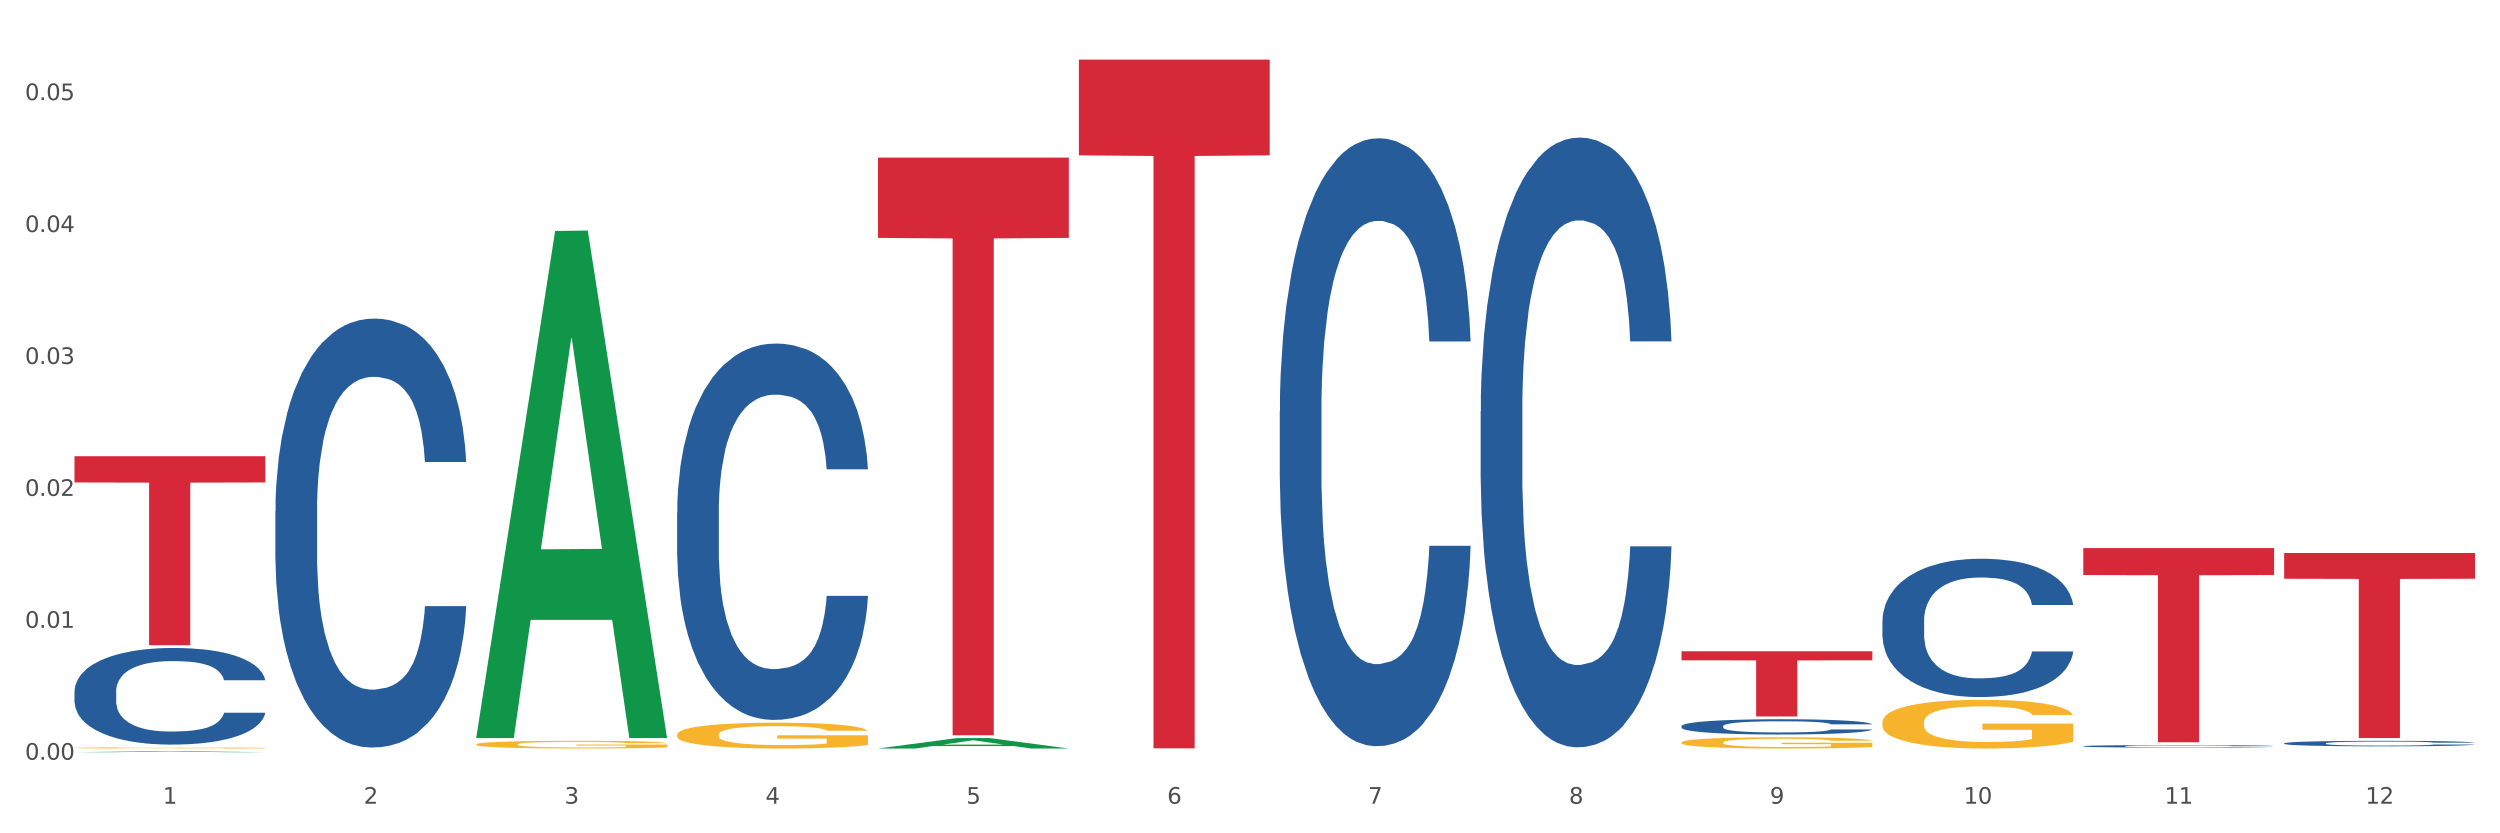 <?xml version="1.0" encoding="utf-8" standalone="no"?>
<!DOCTYPE svg PUBLIC "-//W3C//DTD SVG 1.1//EN"
  "http://www.w3.org/Graphics/SVG/1.1/DTD/svg11.dtd">
<svg xmlns:xlink="http://www.w3.org/1999/xlink" width="1080pt" height="360pt" viewBox="0 0 1080 360" xmlns="http://www.w3.org/2000/svg" version="1.1">
 <rect x="0" y="0" width="1080" height="360" fill="#333333" stroke="none"/>
 <defs>
  <style type="text/css">*{stroke-linejoin: round; stroke-linecap: butt}</style>
 </defs>
 <g id="figure_1">
  <g id="patch_1">
   <path d="M 0 360 
L 1080 360 
L 1080 0 
L 0 0 
z
" style="fill: #ffffff; stroke: #ffffff; stroke-linejoin: miter"/>
  </g>
  <g id="axes_1">
   <g id="matplotlib.axis_1">
    <g id="xtick_1">
     <g id="text_1">
      <!-- 1 -->
      <g style="fill: #4d4d4d" transform="translate(70.342 347.204) scale(0.096 -0.096)">
       <defs>
        <path id="DejaVuSans-31" d="M 794 531 
L 1825 531 
L 1825 4091 
L 703 3866 
L 703 4441 
L 1819 4666 
L 2450 4666 
L 2450 531 
L 3481 531 
L 3481 0 
L 794 0 
L 794 531 
z
" transform="scale(0.016)"/>
       </defs>
       <use xlink:href="#DejaVuSans-31"/>
      </g>
     </g>
    </g>
    <g id="xtick_2">
     <g id="text_2">
      <!-- 2 -->
      <g style="fill: #4d4d4d" transform="translate(157.122 347.204) scale(0.096 -0.096)">
       <defs>
        <path id="DejaVuSans-32" d="M 1228 531 
L 3431 531 
L 3431 0 
L 469 0 
L 469 531 
Q 828 903 1448 1529 
Q 2069 2156 2228 2338 
Q 2531 2678 2651 2914 
Q 2772 3150 2772 3378 
Q 2772 3750 2511 3984 
Q 2250 4219 1831 4219 
Q 1534 4219 1204 4116 
Q 875 4013 500 3803 
L 500 4441 
Q 881 4594 1212 4672 
Q 1544 4750 1819 4750 
Q 2544 4750 2975 4387 
Q 3406 4025 3406 3419 
Q 3406 3131 3298 2873 
Q 3191 2616 2906 2266 
Q 2828 2175 2409 1742 
Q 1991 1309 1228 531 
z
" transform="scale(0.016)"/>
       </defs>
       <use xlink:href="#DejaVuSans-32"/>
      </g>
     </g>
    </g>
    <g id="xtick_3">
     <g id="text_3">
      <!-- 3 -->
      <g style="fill: #4d4d4d" transform="translate(243.902 347.204) scale(0.096 -0.096)">
       <defs>
        <path id="DejaVuSans-33" d="M 2597 2516 
Q 3050 2419 3304 2112 
Q 3559 1806 3559 1356 
Q 3559 666 3084 287 
Q 2609 -91 1734 -91 
Q 1441 -91 1130 -33 
Q 819 25 488 141 
L 488 750 
Q 750 597 1062 519 
Q 1375 441 1716 441 
Q 2309 441 2620 675 
Q 2931 909 2931 1356 
Q 2931 1769 2642 2001 
Q 2353 2234 1838 2234 
L 1294 2234 
L 1294 2753 
L 1863 2753 
Q 2328 2753 2575 2939 
Q 2822 3125 2822 3475 
Q 2822 3834 2567 4026 
Q 2313 4219 1838 4219 
Q 1578 4219 1281 4162 
Q 984 4106 628 3988 
L 628 4550 
Q 988 4650 1302 4700 
Q 1616 4750 1894 4750 
Q 2613 4750 3031 4423 
Q 3450 4097 3450 3541 
Q 3450 3153 3228 2886 
Q 3006 2619 2597 2516 
z
" transform="scale(0.016)"/>
       </defs>
       <use xlink:href="#DejaVuSans-33"/>
      </g>
     </g>
    </g>
    <g id="xtick_4">
     <g id="text_4">
      <!-- 4 -->
      <g style="fill: #4d4d4d" transform="translate(330.683 347.204) scale(0.096 -0.096)">
       <defs>
        <path id="DejaVuSans-34" d="M 2419 4116 
L 825 1625 
L 2419 1625 
L 2419 4116 
z
M 2253 4666 
L 3047 4666 
L 3047 1625 
L 3713 1625 
L 3713 1100 
L 3047 1100 
L 3047 0 
L 2419 0 
L 2419 1100 
L 313 1100 
L 313 1709 
L 2253 4666 
z
" transform="scale(0.016)"/>
       </defs>
       <use xlink:href="#DejaVuSans-34"/>
      </g>
     </g>
    </g>
    <g id="xtick_5">
     <g id="text_5">
      <!-- 5 -->
      <g style="fill: #4d4d4d" transform="translate(417.463 347.204) scale(0.096 -0.096)">
       <defs>
        <path id="DejaVuSans-35" d="M 691 4666 
L 3169 4666 
L 3169 4134 
L 1269 4134 
L 1269 2991 
Q 1406 3038 1543 3061 
Q 1681 3084 1819 3084 
Q 2600 3084 3056 2656 
Q 3513 2228 3513 1497 
Q 3513 744 3044 326 
Q 2575 -91 1722 -91 
Q 1428 -91 1123 -41 
Q 819 9 494 109 
L 494 744 
Q 775 591 1075 516 
Q 1375 441 1709 441 
Q 2250 441 2565 725 
Q 2881 1009 2881 1497 
Q 2881 1984 2565 2268 
Q 2250 2553 1709 2553 
Q 1456 2553 1204 2497 
Q 953 2441 691 2322 
L 691 4666 
z
" transform="scale(0.016)"/>
       </defs>
       <use xlink:href="#DejaVuSans-35"/>
      </g>
     </g>
    </g>
    <g id="xtick_6">
     <g id="text_6">
      <!-- 6 -->
      <g style="fill: #4d4d4d" transform="translate(504.243 347.204) scale(0.096 -0.096)">
       <defs>
        <path id="DejaVuSans-36" d="M 2113 2584 
Q 1688 2584 1439 2293 
Q 1191 2003 1191 1497 
Q 1191 994 1439 701 
Q 1688 409 2113 409 
Q 2538 409 2786 701 
Q 3034 994 3034 1497 
Q 3034 2003 2786 2293 
Q 2538 2584 2113 2584 
z
M 3366 4563 
L 3366 3988 
Q 3128 4100 2886 4159 
Q 2644 4219 2406 4219 
Q 1781 4219 1451 3797 
Q 1122 3375 1075 2522 
Q 1259 2794 1537 2939 
Q 1816 3084 2150 3084 
Q 2853 3084 3261 2657 
Q 3669 2231 3669 1497 
Q 3669 778 3244 343 
Q 2819 -91 2113 -91 
Q 1303 -91 875 529 
Q 447 1150 447 2328 
Q 447 3434 972 4092 
Q 1497 4750 2381 4750 
Q 2619 4750 2861 4703 
Q 3103 4656 3366 4563 
z
" transform="scale(0.016)"/>
       </defs>
       <use xlink:href="#DejaVuSans-36"/>
      </g>
     </g>
    </g>
    <g id="xtick_7">
     <g id="text_7">
      <!-- 7 -->
      <g style="fill: #4d4d4d" transform="translate(591.024 347.204) scale(0.096 -0.096)">
       <defs>
        <path id="DejaVuSans-37" d="M 525 4666 
L 3525 4666 
L 3525 4397 
L 1831 0 
L 1172 0 
L 2766 4134 
L 525 4134 
L 525 4666 
z
" transform="scale(0.016)"/>
       </defs>
       <use xlink:href="#DejaVuSans-37"/>
      </g>
     </g>
    </g>
    <g id="xtick_8">
     <g id="text_8">
      <!-- 8 -->
      <g style="fill: #4d4d4d" transform="translate(677.804 347.204) scale(0.096 -0.096)">
       <defs>
        <path id="DejaVuSans-38" d="M 2034 2216 
Q 1584 2216 1326 1975 
Q 1069 1734 1069 1313 
Q 1069 891 1326 650 
Q 1584 409 2034 409 
Q 2484 409 2743 651 
Q 3003 894 3003 1313 
Q 3003 1734 2745 1975 
Q 2488 2216 2034 2216 
z
M 1403 2484 
Q 997 2584 770 2862 
Q 544 3141 544 3541 
Q 544 4100 942 4425 
Q 1341 4750 2034 4750 
Q 2731 4750 3128 4425 
Q 3525 4100 3525 3541 
Q 3525 3141 3298 2862 
Q 3072 2584 2669 2484 
Q 3125 2378 3379 2068 
Q 3634 1759 3634 1313 
Q 3634 634 3220 271 
Q 2806 -91 2034 -91 
Q 1263 -91 848 271 
Q 434 634 434 1313 
Q 434 1759 690 2068 
Q 947 2378 1403 2484 
z
M 1172 3481 
Q 1172 3119 1398 2916 
Q 1625 2713 2034 2713 
Q 2441 2713 2670 2916 
Q 2900 3119 2900 3481 
Q 2900 3844 2670 4047 
Q 2441 4250 2034 4250 
Q 1625 4250 1398 4047 
Q 1172 3844 1172 3481 
z
" transform="scale(0.016)"/>
       </defs>
       <use xlink:href="#DejaVuSans-38"/>
      </g>
     </g>
    </g>
    <g id="xtick_9">
     <g id="text_9">
      <!-- 9 -->
      <g style="fill: #4d4d4d" transform="translate(764.584 347.204) scale(0.096 -0.096)">
       <defs>
        <path id="DejaVuSans-39" d="M 703 97 
L 703 672 
Q 941 559 1184 500 
Q 1428 441 1663 441 
Q 2288 441 2617 861 
Q 2947 1281 2994 2138 
Q 2813 1869 2534 1725 
Q 2256 1581 1919 1581 
Q 1219 1581 811 2004 
Q 403 2428 403 3163 
Q 403 3881 828 4315 
Q 1253 4750 1959 4750 
Q 2769 4750 3195 4129 
Q 3622 3509 3622 2328 
Q 3622 1225 3098 567 
Q 2575 -91 1691 -91 
Q 1453 -91 1209 -44 
Q 966 3 703 97 
z
M 1959 2075 
Q 2384 2075 2632 2365 
Q 2881 2656 2881 3163 
Q 2881 3666 2632 3958 
Q 2384 4250 1959 4250 
Q 1534 4250 1286 3958 
Q 1038 3666 1038 3163 
Q 1038 2656 1286 2365 
Q 1534 2075 1959 2075 
z
" transform="scale(0.016)"/>
       </defs>
       <use xlink:href="#DejaVuSans-39"/>
      </g>
     </g>
    </g>
    <g id="xtick_10">
     <g id="text_10">
      <!-- 10 -->
      <g style="fill: #4d4d4d" transform="translate(848.311 347.204) scale(0.096 -0.096)">
       <defs>
        <path id="DejaVuSans-30" d="M 2034 4250 
Q 1547 4250 1301 3770 
Q 1056 3291 1056 2328 
Q 1056 1369 1301 889 
Q 1547 409 2034 409 
Q 2525 409 2770 889 
Q 3016 1369 3016 2328 
Q 3016 3291 2770 3770 
Q 2525 4250 2034 4250 
z
M 2034 4750 
Q 2819 4750 3233 4129 
Q 3647 3509 3647 2328 
Q 3647 1150 3233 529 
Q 2819 -91 2034 -91 
Q 1250 -91 836 529 
Q 422 1150 422 2328 
Q 422 3509 836 4129 
Q 1250 4750 2034 4750 
z
" transform="scale(0.016)"/>
       </defs>
       <use xlink:href="#DejaVuSans-31"/>
       <use xlink:href="#DejaVuSans-30" transform="translate(63.623 0)"/>
      </g>
     </g>
    </g>
    <g id="xtick_11">
     <g id="text_11">
      <!-- 11 -->
      <g style="fill: #4d4d4d" transform="translate(935.091 347.204) scale(0.096 -0.096)">
       <use xlink:href="#DejaVuSans-31"/>
       <use xlink:href="#DejaVuSans-31" transform="translate(63.623 0)"/>
      </g>
     </g>
    </g>
    <g id="xtick_12">
     <g id="text_12">
      <!-- 12 -->
      <g style="fill: #4d4d4d" transform="translate(1021.871 347.204) scale(0.096 -0.096)">
       <use xlink:href="#DejaVuSans-31"/>
       <use xlink:href="#DejaVuSans-32" transform="translate(63.623 0)"/>
      </g>
     </g>
    </g>
    <g id="xtick_13"/>
    <g id="xtick_14"/>
    <g id="xtick_15"/>
    <g id="xtick_16"/>
    <g id="xtick_17"/>
    <g id="xtick_18"/>
    <g id="xtick_19"/>
    <g id="xtick_20"/>
    <g id="xtick_21"/>
    <g id="xtick_22"/>
    <g id="xtick_23"/>
   </g>
   <g id="matplotlib.axis_2">
    <g id="ytick_1">
     <g id="text_13">
      <!-- 0.00 -->
      <g style="fill: #4d4d4d" transform="translate(10.8 328.202) scale(0.096 -0.096)">
       <defs>
        <path id="DejaVuSans-2e" d="M 684 794 
L 1344 794 
L 1344 0 
L 684 0 
L 684 794 
z
" transform="scale(0.016)"/>
       </defs>
       <use xlink:href="#DejaVuSans-30"/>
       <use xlink:href="#DejaVuSans-2e" transform="translate(63.623 0)"/>
       <use xlink:href="#DejaVuSans-30" transform="translate(95.41 0)"/>
       <use xlink:href="#DejaVuSans-30" transform="translate(159.033 0)"/>
      </g>
     </g>
    </g>
    <g id="ytick_2">
     <g id="text_14">
      <!-- 0.01 -->
      <g style="fill: #4d4d4d" transform="translate(10.8 271.212) scale(0.096 -0.096)">
       <use xlink:href="#DejaVuSans-30"/>
       <use xlink:href="#DejaVuSans-2e" transform="translate(63.623 0)"/>
       <use xlink:href="#DejaVuSans-30" transform="translate(95.41 0)"/>
       <use xlink:href="#DejaVuSans-31" transform="translate(159.033 0)"/>
      </g>
     </g>
    </g>
    <g id="ytick_3">
     <g id="text_15">
      <!-- 0.02 -->
      <g style="fill: #4d4d4d" transform="translate(10.8 214.222) scale(0.096 -0.096)">
       <use xlink:href="#DejaVuSans-30"/>
       <use xlink:href="#DejaVuSans-2e" transform="translate(63.623 0)"/>
       <use xlink:href="#DejaVuSans-30" transform="translate(95.41 0)"/>
       <use xlink:href="#DejaVuSans-32" transform="translate(159.033 0)"/>
      </g>
     </g>
    </g>
    <g id="ytick_4">
     <g id="text_16">
      <!-- 0.03 -->
      <g style="fill: #4d4d4d" transform="translate(10.8 157.232) scale(0.096 -0.096)">
       <use xlink:href="#DejaVuSans-30"/>
       <use xlink:href="#DejaVuSans-2e" transform="translate(63.623 0)"/>
       <use xlink:href="#DejaVuSans-30" transform="translate(95.41 0)"/>
       <use xlink:href="#DejaVuSans-33" transform="translate(159.033 0)"/>
      </g>
     </g>
    </g>
    <g id="ytick_5">
     <g id="text_17">
      <!-- 0.04 -->
      <g style="fill: #4d4d4d" transform="translate(10.8 100.242) scale(0.096 -0.096)">
       <use xlink:href="#DejaVuSans-30"/>
       <use xlink:href="#DejaVuSans-2e" transform="translate(63.623 0)"/>
       <use xlink:href="#DejaVuSans-30" transform="translate(95.41 0)"/>
       <use xlink:href="#DejaVuSans-34" transform="translate(159.033 0)"/>
      </g>
     </g>
    </g>
    <g id="ytick_6">
     <g id="text_18">
      <!-- 0.05 -->
      <g style="fill: #4d4d4d" transform="translate(10.8 43.252) scale(0.096 -0.096)">
       <use xlink:href="#DejaVuSans-30"/>
       <use xlink:href="#DejaVuSans-2e" transform="translate(63.623 0)"/>
       <use xlink:href="#DejaVuSans-30" transform="translate(95.41 0)"/>
       <use xlink:href="#DejaVuSans-35" transform="translate(159.033 0)"/>
      </g>
     </g>
    </g>
    <g id="ytick_7"/>
    <g id="ytick_8"/>
    <g id="ytick_9"/>
    <g id="ytick_10"/>
    <g id="ytick_11"/>
   </g>
   <g id="PolyCollection_1">
    <path d="M 32.175 324.949 
L 32.26 324.948 
L 66.256 324.555 
L 80.365 324.555 
L 114.616 324.95 
L 98.298 324.95 
L 90.904 324.858 
L 55.803 324.858 
L 55.548 324.859 
L 48.408 324.95 
L 32.175 324.95 
L 32.175 324.949 
L 60.222 324.803 
L 86.484 324.802 
L 73.481 324.639 
L 73.311 324.638 
L 73.141 324.639 
L 60.137 324.802 
L 60.222 324.803 
L 32.175 324.949 
z
" clip-path="url(#p467931a4c9)" style="fill: #109648"/>
    <path d="M 32.175 197.079 
L 114.616 197.079 
L 114.616 208.425 
L 82.187 208.502 
L 82.187 278.727 
L 64.409 278.727 
L 64.409 208.502 
L 32.175 208.425 
L 32.175 197.155 
L 32.175 197.079 
z
" clip-path="url(#p467931a4c9)" style="fill: #d62839"/>
    <path d="M 379.296 68.09 
L 461.738 68.09 
L 461.738 102.77 
L 429.308 103.005 
L 429.308 317.649 
L 411.531 317.649 
L 411.531 103.005 
L 379.296 102.77 
L 379.296 68.324 
L 379.296 68.09 
z
" clip-path="url(#p467931a4c9)" style="fill: #d62839"/>
    <path d="M 466.077 25.759 
L 548.518 25.759 
L 548.518 67.104 
L 516.088 67.383 
L 516.088 323.271 
L 498.311 323.271 
L 498.311 67.383 
L 466.077 67.104 
L 466.077 26.039 
L 466.077 25.759 
z
" clip-path="url(#p467931a4c9)" style="fill: #d62839"/>
    <path d="M 726.418 281.346 
L 808.859 281.346 
L 808.859 285.26 
L 776.429 285.287 
L 776.429 309.512 
L 758.652 309.512 
L 758.652 285.287 
L 726.418 285.26 
L 726.418 281.372 
L 726.418 281.346 
z
" clip-path="url(#p467931a4c9)" style="fill: #d62839"/>
    <path d="M 986.759 238.908 
L 1069.2 238.908 
L 1069.2 250.015 
L 1036.77 250.09 
L 1036.77 318.839 
L 1018.993 318.839 
L 1018.993 250.09 
L 986.759 250.015 
L 986.759 238.983 
L 986.759 238.908 
z
" clip-path="url(#p467931a4c9)" style="fill: #d62839"/>
    <path d="M 32.175 298.678 
L 32.272 298.64 
L 32.272 297.573 
L 32.565 296.124 
L 33.637 293.456 
L 35.001 291.435 
L 37.34 289.072 
L 38.607 288.08 
L 40.263 286.975 
L 43.674 285.183 
L 47.572 283.658 
L 50.3 282.82 
L 52.347 282.286 
L 56.927 281.333 
L 59.558 280.914 
L 62.287 280.57 
L 64.625 280.342 
L 68.523 280.075 
L 71.642 279.961 
L 75.247 279.922 
L 78.268 279.961 
L 82.263 280.113 
L 88.11 280.57 
L 90.352 280.837 
L 93.373 281.295 
L 96.491 281.905 
L 99.025 282.515 
L 101.948 283.391 
L 104.969 284.535 
L 107.892 285.984 
L 109.939 287.318 
L 111.595 288.728 
L 113.057 290.444 
L 114.129 292.312 
L 114.616 293.875 
L 96.783 293.875 
L 96.296 292.464 
L 95.322 290.94 
L 94.347 289.91 
L 93.275 289.072 
L 91.619 288.119 
L 90.157 287.509 
L 87.721 286.784 
L 85.479 286.327 
L 83.628 286.06 
L 81.386 285.831 
L 76.611 285.603 
L 73.201 285.603 
L 71.057 285.679 
L 68.426 285.869 
L 66.184 286.136 
L 63.553 286.594 
L 61.507 287.089 
L 59.461 287.737 
L 58.291 288.195 
L 56.537 289.033 
L 55.368 289.72 
L 53.809 290.901 
L 52.932 291.74 
L 51.372 293.913 
L 50.69 295.514 
L 50.398 296.62 
L 50.203 297.84 
L 50.203 303.786 
L 50.788 306.455 
L 51.275 307.599 
L 52.054 308.895 
L 53.516 310.572 
L 55.66 312.211 
L 57.901 313.393 
L 59.753 314.117 
L 61.507 314.651 
L 63.261 315.07 
L 65.405 315.452 
L 67.159 315.68 
L 69.79 315.909 
L 72.908 316.024 
L 75.345 316.024 
L 80.314 315.833 
L 82.556 315.642 
L 84.7 315.375 
L 87.038 314.956 
L 88.89 314.499 
L 89.962 314.156 
L 91.716 313.431 
L 93.08 312.669 
L 94.25 311.792 
L 95.029 311.03 
L 95.906 309.886 
L 96.588 308.59 
L 96.783 307.904 
L 114.616 307.904 
L 114.227 309.276 
L 113.544 310.61 
L 112.18 312.402 
L 111.108 313.431 
L 109.452 314.689 
L 107.697 315.757 
L 105.261 316.938 
L 103.02 317.815 
L 100.681 318.578 
L 98.148 319.264 
L 93.567 320.217 
L 91.911 320.484 
L 88.403 320.941 
L 85.674 321.208 
L 81.679 321.475 
L 77.586 321.627 
L 73.298 321.665 
L 69.498 321.589 
L 65.307 321.361 
L 62.676 321.132 
L 59.753 320.789 
L 56.342 320.255 
L 53.126 319.607 
L 50.105 318.844 
L 47.279 317.968 
L 44.648 316.977 
L 41.238 315.337 
L 38.704 313.736 
L 36.853 312.249 
L 35.586 310.991 
L 34.319 309.39 
L 33.637 308.285 
L 32.565 305.616 
L 32.175 303.138 
L 32.175 298.678 
z
" clip-path="url(#p467931a4c9)" style="fill: #255c99"/>
    <path d="M 32.175 323.091 
L 32.272 323.091 
L 32.272 323.074 
L 32.467 323.06 
L 33.44 323.026 
L 34.9 322.998 
L 35.971 322.983 
L 37.042 322.971 
L 38.307 322.958 
L 39.864 322.945 
L 42.687 322.927 
L 44.439 322.917 
L 46.58 322.907 
L 50.474 322.893 
L 53.296 322.884 
L 56.216 322.878 
L 60.986 322.869 
L 64.1 322.866 
L 67.41 322.863 
L 71.4 322.861 
L 74.418 322.861 
L 81.036 322.862 
L 86.682 322.866 
L 89.407 322.869 
L 92.911 322.875 
L 94.76 322.878 
L 97.778 322.886 
L 100.892 322.895 
L 103.034 322.904 
L 106.246 322.919 
L 108.679 322.935 
L 110.918 322.954 
L 112.086 322.967 
L 112.962 322.979 
L 113.74 322.993 
L 114.519 323.016 
L 96.999 323.016 
L 96.318 323 
L 95.247 322.985 
L 93.69 322.97 
L 92.327 322.961 
L 89.991 322.95 
L 87.85 322.942 
L 85.611 322.937 
L 82.886 322.932 
L 80.744 322.93 
L 77.727 322.928 
L 71.79 322.929 
L 67.799 322.932 
L 65.074 322.937 
L 63.322 322.941 
L 61.764 322.945 
L 60.012 322.952 
L 57.968 322.961 
L 56.508 322.97 
L 55.048 322.981 
L 53.88 322.992 
L 52.81 323.005 
L 51.934 323.018 
L 51.252 323.033 
L 50.668 323.05 
L 50.182 323.079 
L 50.182 323.141 
L 50.376 323.155 
L 50.863 323.174 
L 51.447 323.188 
L 52.42 323.205 
L 53.296 323.216 
L 54.951 323.233 
L 56.8 323.246 
L 58.26 323.255 
L 59.72 323.262 
L 62.251 323.272 
L 65.074 323.281 
L 67.507 323.286 
L 70.816 323.29 
L 73.055 323.292 
L 75.002 323.293 
L 79.771 323.293 
L 83.178 323.291 
L 86.974 323.288 
L 89.894 323.284 
L 92.327 323.279 
L 95.052 323.271 
L 96.804 323.263 
L 96.804 323.168 
L 75.391 323.167 
L 75.391 323.104 
L 114.616 323.104 
L 114.616 323.29 
L 112.962 323.3 
L 111.112 323.308 
L 109.166 323.316 
L 106.246 323.326 
L 102.742 323.335 
L 99.627 323.341 
L 96.318 323.347 
L 92.424 323.352 
L 87.363 323.356 
L 84.248 323.358 
L 80.355 323.359 
L 75.78 323.36 
L 71.79 323.359 
L 67.896 323.357 
L 63.808 323.353 
L 59.818 323.347 
L 56.8 323.341 
L 53.783 323.333 
L 50.571 323.324 
L 48.04 323.315 
L 46.094 323.307 
L 43.952 323.296 
L 41.616 323.282 
L 39.864 323.27 
L 38.307 323.257 
L 36.652 323.241 
L 35.484 323.227 
L 34.316 323.209 
L 33.635 323.196 
L 32.856 323.175 
L 32.272 323.147 
L 32.175 323.091 
z
" clip-path="url(#p467931a4c9)" style="fill: #f7b32b"/>
    <path d="M 118.955 220.894 
L 119.053 220.725 
L 119.053 215.986 
L 119.345 209.555 
L 120.417 197.709 
L 121.781 188.739 
L 124.12 178.247 
L 125.387 173.847 
L 127.044 168.939 
L 130.454 160.985 
L 134.352 154.216 
L 137.081 150.493 
L 139.127 148.123 
L 143.707 143.893 
L 146.338 142.031 
L 149.067 140.508 
L 151.406 139.493 
L 155.304 138.308 
L 158.422 137.8 
L 162.028 137.631 
L 165.048 137.8 
L 169.044 138.477 
L 174.891 140.508 
L 177.132 141.693 
L 180.153 143.723 
L 183.271 146.431 
L 185.805 149.139 
L 188.728 153.031 
L 191.749 158.108 
L 194.673 164.539 
L 196.719 170.462 
L 198.376 176.724 
L 199.837 184.339 
L 200.909 192.632 
L 201.397 199.57 
L 183.564 199.57 
L 183.076 193.309 
L 182.102 186.539 
L 181.127 181.97 
L 180.055 178.247 
L 178.399 174.016 
L 176.937 171.308 
L 174.501 168.093 
L 172.26 166.062 
L 170.408 164.878 
L 168.167 163.862 
L 163.392 162.847 
L 159.981 162.847 
L 157.837 163.185 
L 155.206 164.031 
L 152.965 165.216 
L 150.334 167.247 
L 148.287 169.447 
L 146.241 172.324 
L 145.071 174.355 
L 143.317 178.078 
L 142.148 181.124 
L 140.589 186.37 
L 139.712 190.093 
L 138.153 199.74 
L 137.471 206.847 
L 137.178 211.755 
L 136.983 217.171 
L 136.983 243.571 
L 137.568 255.417 
L 138.055 260.494 
L 138.835 266.248 
L 140.297 273.695 
L 142.44 280.972 
L 144.682 286.218 
L 146.533 289.433 
L 148.287 291.803 
L 150.041 293.664 
L 152.185 295.356 
L 153.939 296.372 
L 156.57 297.387 
L 159.689 297.895 
L 162.125 297.895 
L 167.095 297.049 
L 169.336 296.203 
L 171.48 295.018 
L 173.819 293.156 
L 175.67 291.126 
L 176.742 289.602 
L 178.496 286.387 
L 179.861 283.002 
L 181.03 279.11 
L 181.81 275.725 
L 182.687 270.648 
L 183.369 264.894 
L 183.564 261.848 
L 201.397 261.848 
L 201.007 267.941 
L 200.325 273.864 
L 198.96 281.818 
L 197.889 286.387 
L 196.232 291.972 
L 194.478 296.71 
L 192.042 301.957 
L 189.8 305.849 
L 187.462 309.234 
L 184.928 312.28 
L 180.348 316.511 
L 178.691 317.695 
L 175.183 319.726 
L 172.454 320.911 
L 168.459 322.095 
L 164.366 322.772 
L 160.079 322.941 
L 156.278 322.603 
L 152.088 321.588 
L 149.457 320.572 
L 146.533 319.049 
L 143.123 316.68 
L 139.907 313.803 
L 136.886 310.418 
L 134.06 306.526 
L 131.429 302.126 
L 128.018 294.849 
L 125.484 287.741 
L 123.633 281.141 
L 122.366 275.556 
L 121.099 268.448 
L 120.417 263.541 
L 119.345 251.694 
L 118.955 240.694 
L 118.955 220.894 
z
" clip-path="url(#p467931a4c9)" style="fill: #255c99"/>
    <path d="M 552.857 177.741 
L 552.954 177.501 
L 552.954 170.785 
L 553.247 161.67 
L 554.319 144.88 
L 555.683 132.168 
L 558.022 117.296 
L 559.289 111.06 
L 560.945 104.104 
L 564.356 92.831 
L 568.254 83.236 
L 570.982 77.959 
L 573.029 74.601 
L 577.609 68.605 
L 580.24 65.966 
L 582.969 63.807 
L 585.307 62.368 
L 589.205 60.689 
L 592.324 59.97 
L 595.929 59.73 
L 598.95 59.97 
L 602.945 60.929 
L 608.792 63.807 
L 611.034 65.486 
L 614.055 68.365 
L 617.173 72.203 
L 619.707 76.04 
L 622.63 81.557 
L 625.651 88.753 
L 628.574 97.868 
L 630.621 106.263 
L 632.277 115.138 
L 633.739 125.931 
L 634.811 137.684 
L 635.298 147.519 
L 617.465 147.519 
L 616.978 138.644 
L 616.004 129.049 
L 615.029 122.573 
L 613.957 117.296 
L 612.301 111.3 
L 610.839 107.462 
L 608.403 102.905 
L 606.161 100.026 
L 604.31 98.347 
L 602.068 96.908 
L 597.293 95.469 
L 593.883 95.469 
L 591.739 95.949 
L 589.108 97.148 
L 586.866 98.827 
L 584.235 101.705 
L 582.189 104.824 
L 580.143 108.901 
L 578.973 111.779 
L 577.219 117.056 
L 576.05 121.374 
L 574.491 128.81 
L 573.614 134.086 
L 572.054 147.759 
L 571.372 157.833 
L 571.08 164.789 
L 570.885 172.464 
L 570.885 209.882 
L 571.47 226.673 
L 571.957 233.868 
L 572.736 242.024 
L 574.198 252.577 
L 576.342 262.891 
L 578.583 270.327 
L 580.435 274.884 
L 582.189 278.243 
L 583.943 280.881 
L 586.087 283.28 
L 587.841 284.719 
L 590.472 286.158 
L 593.59 286.877 
L 596.027 286.877 
L 600.997 285.678 
L 603.238 284.479 
L 605.382 282.8 
L 607.72 280.161 
L 609.572 277.283 
L 610.644 275.124 
L 612.398 270.567 
L 613.762 265.77 
L 614.932 260.253 
L 615.711 255.456 
L 616.588 248.26 
L 617.27 240.105 
L 617.465 235.787 
L 635.298 235.787 
L 634.909 244.422 
L 634.226 252.817 
L 632.862 264.091 
L 631.79 270.567 
L 630.134 278.482 
L 628.379 285.198 
L 625.943 292.634 
L 623.702 298.151 
L 621.363 302.948 
L 618.83 307.266 
L 614.249 313.262 
L 612.593 314.941 
L 609.085 317.819 
L 606.356 319.498 
L 602.361 321.177 
L 598.268 322.137 
L 593.98 322.377 
L 590.18 321.897 
L 585.989 320.458 
L 583.358 319.019 
L 580.435 316.86 
L 577.024 313.502 
L 573.808 309.424 
L 570.788 304.627 
L 567.962 299.11 
L 565.33 292.874 
L 561.92 282.56 
L 559.386 272.486 
L 557.535 263.131 
L 556.268 255.216 
L 555.001 245.142 
L 554.319 238.186 
L 553.247 221.396 
L 552.857 205.805 
L 552.857 177.741 
z
" clip-path="url(#p467931a4c9)" style="fill: #255c99"/>
    <path d="M 639.637 177.793 
L 639.735 177.552 
L 639.735 170.816 
L 640.027 161.674 
L 641.099 144.834 
L 642.463 132.084 
L 644.802 117.169 
L 646.069 110.914 
L 647.726 103.937 
L 651.136 92.63 
L 655.034 83.007 
L 657.763 77.715 
L 659.809 74.347 
L 664.389 68.333 
L 667.02 65.686 
L 669.749 63.521 
L 672.088 62.078 
L 675.986 60.394 
L 679.104 59.672 
L 682.71 59.431 
L 685.73 59.672 
L 689.726 60.634 
L 695.573 63.521 
L 697.814 65.205 
L 700.835 68.092 
L 703.953 71.941 
L 706.487 75.79 
L 709.41 81.323 
L 712.431 88.541 
L 715.355 97.682 
L 717.401 106.102 
L 719.058 115.003 
L 720.519 125.829 
L 721.591 137.617 
L 722.079 147.481 
L 704.246 147.481 
L 703.758 138.58 
L 702.784 128.957 
L 701.809 122.461 
L 700.737 117.169 
L 699.081 111.154 
L 697.619 107.305 
L 695.183 102.734 
L 692.942 99.847 
L 691.09 98.163 
L 688.849 96.72 
L 684.074 95.277 
L 680.663 95.277 
L 678.519 95.758 
L 675.888 96.961 
L 673.647 98.645 
L 671.016 101.531 
L 668.969 104.659 
L 666.923 108.749 
L 665.754 111.635 
L 663.999 116.928 
L 662.83 121.258 
L 661.271 128.716 
L 660.394 134.009 
L 658.835 147.721 
L 658.153 157.825 
L 657.86 164.802 
L 657.665 172.5 
L 657.665 210.029 
L 658.25 226.869 
L 658.737 234.086 
L 659.517 242.266 
L 660.979 252.851 
L 663.122 263.196 
L 665.364 270.653 
L 667.215 275.224 
L 668.969 278.592 
L 670.723 281.238 
L 672.867 283.644 
L 674.621 285.088 
L 677.252 286.531 
L 680.371 287.253 
L 682.807 287.253 
L 687.777 286.05 
L 690.018 284.847 
L 692.162 283.163 
L 694.501 280.517 
L 696.352 277.63 
L 697.424 275.465 
L 699.178 270.894 
L 700.543 266.082 
L 701.712 260.549 
L 702.492 255.738 
L 703.369 248.521 
L 704.051 240.341 
L 704.246 236.011 
L 722.079 236.011 
L 721.689 244.672 
L 721.007 253.092 
L 719.642 264.398 
L 718.571 270.894 
L 716.914 278.833 
L 715.16 285.569 
L 712.724 293.027 
L 710.482 298.56 
L 708.144 303.371 
L 705.61 307.701 
L 701.03 313.716 
L 699.373 315.4 
L 695.865 318.287 
L 693.136 319.971 
L 689.141 321.655 
L 685.048 322.617 
L 680.761 322.857 
L 676.96 322.376 
L 672.77 320.933 
L 670.139 319.489 
L 667.215 317.324 
L 663.805 313.956 
L 660.589 309.867 
L 657.568 305.055 
L 654.742 299.522 
L 652.111 293.267 
L 648.7 282.923 
L 646.166 272.818 
L 644.315 263.436 
L 643.048 255.497 
L 641.781 245.393 
L 641.099 238.417 
L 640.027 221.577 
L 639.637 205.94 
L 639.637 177.793 
z
" clip-path="url(#p467931a4c9)" style="fill: #255c99"/>
    <path d="M 726.418 313.672 
L 726.515 313.666 
L 726.515 313.497 
L 726.807 313.268 
L 727.879 312.846 
L 729.244 312.527 
L 731.582 312.153 
L 732.849 311.997 
L 734.506 311.822 
L 737.917 311.539 
L 741.815 311.298 
L 744.543 311.165 
L 746.589 311.081 
L 751.17 310.93 
L 753.801 310.864 
L 756.529 310.81 
L 758.868 310.773 
L 762.766 310.731 
L 765.884 310.713 
L 769.49 310.707 
L 772.511 310.713 
L 776.506 310.737 
L 782.353 310.81 
L 784.594 310.852 
L 787.615 310.924 
L 790.734 311.02 
L 793.267 311.117 
L 796.191 311.255 
L 799.212 311.436 
L 802.135 311.665 
L 804.181 311.876 
L 805.838 312.099 
L 807.3 312.37 
L 808.372 312.666 
L 808.859 312.913 
L 791.026 312.913 
L 790.539 312.69 
L 789.564 312.449 
L 788.59 312.286 
L 787.518 312.153 
L 785.861 312.003 
L 784.399 311.906 
L 781.963 311.792 
L 779.722 311.719 
L 777.87 311.677 
L 775.629 311.641 
L 770.854 311.605 
L 767.443 311.605 
L 765.3 311.617 
L 762.668 311.647 
L 760.427 311.689 
L 757.796 311.762 
L 755.75 311.84 
L 753.703 311.942 
L 752.534 312.015 
L 750.78 312.147 
L 749.61 312.256 
L 748.051 312.443 
L 747.174 312.575 
L 745.615 312.919 
L 744.933 313.172 
L 744.641 313.346 
L 744.446 313.539 
L 744.446 314.479 
L 745.03 314.901 
L 745.518 315.082 
L 746.297 315.287 
L 747.759 315.552 
L 749.903 315.811 
L 752.144 315.998 
L 753.996 316.112 
L 755.75 316.197 
L 757.504 316.263 
L 759.648 316.323 
L 761.402 316.359 
L 764.033 316.396 
L 767.151 316.414 
L 769.587 316.414 
L 774.557 316.384 
L 776.798 316.353 
L 778.942 316.311 
L 781.281 316.245 
L 783.133 316.173 
L 784.205 316.118 
L 785.959 316.004 
L 787.323 315.883 
L 788.492 315.745 
L 789.272 315.624 
L 790.149 315.443 
L 790.831 315.239 
L 791.026 315.13 
L 808.859 315.13 
L 808.469 315.347 
L 807.787 315.558 
L 806.423 315.841 
L 805.351 316.004 
L 803.694 316.203 
L 801.94 316.371 
L 799.504 316.558 
L 797.263 316.697 
L 794.924 316.817 
L 792.39 316.926 
L 787.81 317.076 
L 786.154 317.119 
L 782.645 317.191 
L 779.917 317.233 
L 775.921 317.275 
L 771.829 317.299 
L 767.541 317.305 
L 763.74 317.293 
L 759.55 317.257 
L 756.919 317.221 
L 753.996 317.167 
L 750.585 317.083 
L 747.369 316.98 
L 744.348 316.86 
L 741.522 316.721 
L 738.891 316.564 
L 735.48 316.305 
L 732.947 316.052 
L 731.095 315.817 
L 729.828 315.618 
L 728.562 315.365 
L 727.879 315.19 
L 726.807 314.769 
L 726.418 314.377 
L 726.418 313.672 
z
" clip-path="url(#p467931a4c9)" style="fill: #255c99"/>
    <path d="M 813.198 268.223 
L 813.295 268.169 
L 813.295 266.641 
L 813.588 264.567 
L 814.66 260.747 
L 816.024 257.855 
L 818.363 254.472 
L 819.63 253.053 
L 821.286 251.47 
L 824.697 248.905 
L 828.595 246.723 
L 831.323 245.522 
L 833.37 244.758 
L 837.95 243.394 
L 840.581 242.794 
L 843.31 242.302 
L 845.648 241.975 
L 849.546 241.593 
L 852.665 241.429 
L 856.27 241.375 
L 859.291 241.429 
L 863.286 241.648 
L 869.133 242.302 
L 871.375 242.684 
L 874.396 243.339 
L 877.514 244.212 
L 880.048 245.085 
L 882.971 246.341 
L 885.992 247.978 
L 888.915 250.051 
L 890.962 251.961 
L 892.618 253.98 
L 894.08 256.436 
L 895.152 259.11 
L 895.639 261.347 
L 877.806 261.347 
L 877.319 259.328 
L 876.345 257.146 
L 875.37 255.672 
L 874.298 254.472 
L 872.642 253.107 
L 871.18 252.234 
L 868.744 251.197 
L 866.502 250.543 
L 864.651 250.161 
L 862.409 249.833 
L 857.634 249.506 
L 854.224 249.506 
L 852.08 249.615 
L 849.449 249.888 
L 847.207 250.27 
L 844.576 250.925 
L 842.53 251.634 
L 840.484 252.562 
L 839.314 253.216 
L 837.56 254.417 
L 836.391 255.399 
L 834.832 257.091 
L 833.955 258.292 
L 832.395 261.402 
L 831.713 263.694 
L 831.421 265.277 
L 831.226 267.023 
L 831.226 275.536 
L 831.811 279.356 
L 832.298 280.993 
L 833.077 282.848 
L 834.539 285.249 
L 836.683 287.596 
L 838.924 289.287 
L 840.776 290.324 
L 842.53 291.088 
L 844.284 291.689 
L 846.428 292.234 
L 848.182 292.562 
L 850.813 292.889 
L 853.931 293.053 
L 856.368 293.053 
L 861.338 292.78 
L 863.579 292.507 
L 865.723 292.125 
L 868.061 291.525 
L 869.913 290.87 
L 870.985 290.379 
L 872.739 289.342 
L 874.103 288.251 
L 875.273 286.996 
L 876.052 285.904 
L 876.929 284.267 
L 877.611 282.412 
L 877.806 281.429 
L 895.639 281.429 
L 895.25 283.394 
L 894.567 285.304 
L 893.203 287.869 
L 892.131 289.342 
L 890.475 291.143 
L 888.72 292.671 
L 886.284 294.363 
L 884.043 295.618 
L 881.704 296.709 
L 879.171 297.691 
L 874.59 299.056 
L 872.934 299.438 
L 869.426 300.092 
L 866.697 300.474 
L 862.702 300.856 
L 858.609 301.075 
L 854.321 301.129 
L 850.521 301.02 
L 846.33 300.693 
L 843.699 300.365 
L 840.776 299.874 
L 837.365 299.11 
L 834.149 298.182 
L 831.129 297.091 
L 828.303 295.836 
L 825.671 294.417 
L 822.261 292.071 
L 819.727 289.779 
L 817.876 287.65 
L 816.609 285.85 
L 815.342 283.558 
L 814.66 281.975 
L 813.588 278.155 
L 813.198 274.608 
L 813.198 268.223 
z
" clip-path="url(#p467931a4c9)" style="fill: #255c99"/>
    <path d="M 899.978 322.355 
L 900.076 322.354 
L 900.076 322.325 
L 900.368 322.286 
L 901.44 322.214 
L 902.804 322.159 
L 905.143 322.096 
L 906.41 322.069 
L 908.067 322.039 
L 911.477 321.991 
L 915.375 321.949 
L 918.104 321.927 
L 920.15 321.912 
L 924.73 321.887 
L 927.361 321.875 
L 930.09 321.866 
L 932.429 321.86 
L 936.327 321.853 
L 939.445 321.85 
L 943.051 321.849 
L 946.071 321.85 
L 950.067 321.854 
L 955.914 321.866 
L 958.155 321.873 
L 961.176 321.886 
L 964.294 321.902 
L 966.828 321.919 
L 969.751 321.942 
L 972.772 321.973 
L 975.696 322.012 
L 977.742 322.048 
L 979.399 322.086 
L 980.86 322.133 
L 981.932 322.183 
L 982.42 322.225 
L 964.587 322.225 
L 964.099 322.187 
L 963.125 322.146 
L 962.15 322.118 
L 961.078 322.096 
L 959.422 322.07 
L 957.96 322.053 
L 955.524 322.034 
L 953.283 322.021 
L 951.431 322.014 
L 949.19 322.008 
L 944.415 322.002 
L 941.004 322.002 
L 938.86 322.004 
L 936.229 322.009 
L 933.988 322.016 
L 931.357 322.029 
L 929.31 322.042 
L 927.264 322.06 
L 926.095 322.072 
L 924.34 322.095 
L 923.171 322.113 
L 921.612 322.145 
L 920.735 322.168 
L 919.176 322.226 
L 918.494 322.27 
L 918.201 322.299 
L 918.006 322.332 
L 918.006 322.493 
L 918.591 322.565 
L 919.078 322.596 
L 919.858 322.631 
L 921.32 322.676 
L 923.463 322.72 
L 925.705 322.752 
L 927.556 322.772 
L 929.31 322.786 
L 931.064 322.798 
L 933.208 322.808 
L 934.962 322.814 
L 937.593 322.82 
L 940.712 322.823 
L 943.148 322.823 
L 948.118 322.818 
L 950.359 322.813 
L 952.503 322.806 
L 954.842 322.794 
L 956.693 322.782 
L 957.765 322.773 
L 959.519 322.753 
L 960.884 322.733 
L 962.053 322.709 
L 962.833 322.688 
L 963.71 322.658 
L 964.392 322.623 
L 964.587 322.604 
L 982.42 322.604 
L 982.03 322.641 
L 981.348 322.677 
L 979.983 322.726 
L 978.912 322.753 
L 977.255 322.787 
L 975.501 322.816 
L 973.065 322.848 
L 970.823 322.872 
L 968.485 322.892 
L 965.951 322.911 
L 961.371 322.937 
L 959.714 322.944 
L 956.206 322.956 
L 953.477 322.963 
L 949.482 322.97 
L 945.389 322.975 
L 941.102 322.976 
L 937.301 322.974 
L 933.111 322.967 
L 930.48 322.961 
L 927.556 322.952 
L 924.146 322.938 
L 920.93 322.92 
L 917.909 322.899 
L 915.083 322.876 
L 912.452 322.849 
L 909.041 322.805 
L 906.507 322.762 
L 904.656 322.721 
L 903.389 322.687 
L 902.122 322.644 
L 901.44 322.614 
L 900.368 322.542 
L 899.978 322.475 
L 899.978 322.355 
z
" clip-path="url(#p467931a4c9)" style="fill: #255c99"/>
    <path d="M 986.759 321.102 
L 986.856 321.1 
L 986.856 321.039 
L 987.148 320.957 
L 988.22 320.805 
L 989.585 320.69 
L 991.923 320.555 
L 993.19 320.499 
L 994.847 320.436 
L 998.258 320.334 
L 1002.156 320.247 
L 1004.884 320.2 
L 1006.93 320.169 
L 1011.511 320.115 
L 1014.142 320.091 
L 1016.87 320.072 
L 1019.209 320.058 
L 1023.107 320.043 
L 1026.225 320.037 
L 1029.831 320.035 
L 1032.852 320.037 
L 1036.847 320.045 
L 1042.694 320.072 
L 1044.935 320.087 
L 1047.956 320.113 
L 1051.075 320.147 
L 1053.608 320.182 
L 1056.532 320.232 
L 1059.553 320.297 
L 1062.476 320.38 
L 1064.522 320.456 
L 1066.179 320.536 
L 1067.641 320.634 
L 1068.713 320.74 
L 1069.2 320.829 
L 1051.367 320.829 
L 1050.88 320.749 
L 1049.905 320.662 
L 1048.931 320.603 
L 1047.859 320.555 
L 1046.202 320.501 
L 1044.74 320.466 
L 1042.304 320.425 
L 1040.063 320.399 
L 1038.211 320.384 
L 1035.97 320.371 
L 1031.195 320.358 
L 1027.784 320.358 
L 1025.641 320.362 
L 1023.009 320.373 
L 1020.768 320.388 
L 1018.137 320.414 
L 1016.091 320.443 
L 1014.044 320.48 
L 1012.875 320.506 
L 1011.121 320.553 
L 1009.951 320.592 
L 1008.392 320.66 
L 1007.515 320.707 
L 1005.956 320.831 
L 1005.274 320.922 
L 1004.982 320.985 
L 1004.787 321.055 
L 1004.787 321.393 
L 1005.371 321.545 
L 1005.859 321.61 
L 1006.638 321.684 
L 1008.1 321.779 
L 1010.244 321.873 
L 1012.485 321.94 
L 1014.337 321.981 
L 1016.091 322.012 
L 1017.845 322.036 
L 1019.989 322.057 
L 1021.743 322.07 
L 1024.374 322.083 
L 1027.492 322.09 
L 1029.928 322.09 
L 1034.898 322.079 
L 1037.139 322.068 
L 1039.283 322.053 
L 1041.622 322.029 
L 1043.474 322.003 
L 1044.546 321.983 
L 1046.3 321.942 
L 1047.664 321.899 
L 1048.833 321.849 
L 1049.613 321.806 
L 1050.49 321.74 
L 1051.172 321.667 
L 1051.367 321.628 
L 1069.2 321.628 
L 1068.81 321.706 
L 1068.128 321.782 
L 1066.764 321.884 
L 1065.692 321.942 
L 1064.035 322.014 
L 1062.281 322.075 
L 1059.845 322.142 
L 1057.604 322.192 
L 1055.265 322.235 
L 1052.731 322.274 
L 1048.151 322.329 
L 1046.495 322.344 
L 1042.986 322.37 
L 1040.258 322.385 
L 1036.262 322.4 
L 1032.17 322.409 
L 1027.882 322.411 
L 1024.081 322.407 
L 1019.891 322.394 
L 1017.26 322.381 
L 1014.337 322.361 
L 1010.926 322.331 
L 1007.71 322.294 
L 1004.689 322.25 
L 1001.863 322.2 
L 999.232 322.144 
L 995.821 322.051 
L 993.288 321.96 
L 991.436 321.875 
L 990.169 321.803 
L 988.903 321.712 
L 988.22 321.649 
L 987.148 321.497 
L 986.759 321.356 
L 986.759 321.102 
z
" clip-path="url(#p467931a4c9)" style="fill: #255c99"/>
    <path d="M 292.516 221.47 
L 292.613 221.321 
L 292.613 217.163 
L 292.906 211.52 
L 293.978 201.126 
L 295.342 193.255 
L 297.681 184.048 
L 298.948 180.187 
L 300.604 175.881 
L 304.015 168.901 
L 307.913 162.961 
L 310.641 159.694 
L 312.688 157.615 
L 317.268 153.903 
L 319.899 152.269 
L 322.628 150.933 
L 324.966 150.042 
L 328.864 149.002 
L 331.983 148.557 
L 335.588 148.408 
L 338.609 148.557 
L 342.604 149.151 
L 348.451 150.933 
L 350.693 151.972 
L 353.714 153.754 
L 356.832 156.13 
L 359.366 158.506 
L 362.289 161.922 
L 365.31 166.377 
L 368.233 172.02 
L 370.28 177.217 
L 371.936 182.712 
L 373.398 189.394 
L 374.47 196.671 
L 374.957 202.759 
L 357.124 202.759 
L 356.637 197.265 
L 355.663 191.325 
L 354.688 187.315 
L 353.616 184.048 
L 351.96 180.336 
L 350.498 177.96 
L 348.062 175.138 
L 345.82 173.356 
L 343.969 172.317 
L 341.727 171.426 
L 336.952 170.535 
L 333.542 170.535 
L 331.398 170.832 
L 328.767 171.574 
L 326.525 172.614 
L 323.894 174.396 
L 321.848 176.326 
L 319.802 178.851 
L 318.632 180.633 
L 316.878 183.9 
L 315.709 186.573 
L 314.15 191.176 
L 313.273 194.443 
L 311.713 202.908 
L 311.031 209.144 
L 310.739 213.451 
L 310.544 218.203 
L 310.544 241.369 
L 311.129 251.764 
L 311.616 256.219 
L 312.395 261.268 
L 313.857 267.802 
L 316.001 274.187 
L 318.242 278.791 
L 320.094 281.612 
L 321.848 283.691 
L 323.602 285.325 
L 325.746 286.81 
L 327.5 287.701 
L 330.131 288.592 
L 333.249 289.037 
L 335.686 289.037 
L 340.655 288.295 
L 342.897 287.552 
L 345.041 286.513 
L 347.379 284.879 
L 349.231 283.097 
L 350.303 281.761 
L 352.057 278.939 
L 353.421 275.969 
L 354.591 272.554 
L 355.37 269.584 
L 356.247 265.129 
L 356.929 260.08 
L 357.124 257.407 
L 374.957 257.407 
L 374.568 262.753 
L 373.885 267.95 
L 372.521 274.93 
L 371.449 278.939 
L 369.793 283.84 
L 368.038 287.998 
L 365.602 292.601 
L 363.361 296.017 
L 361.022 298.987 
L 358.489 301.66 
L 353.908 305.372 
L 352.252 306.412 
L 348.744 308.194 
L 346.015 309.233 
L 342.02 310.273 
L 337.927 310.867 
L 333.639 311.015 
L 329.839 310.718 
L 325.648 309.827 
L 323.017 308.936 
L 320.094 307.6 
L 316.683 305.521 
L 313.467 302.996 
L 310.447 300.026 
L 307.621 296.611 
L 304.989 292.75 
L 301.579 286.364 
L 299.045 280.127 
L 297.194 274.336 
L 295.927 269.435 
L 294.66 263.198 
L 293.978 258.892 
L 292.906 248.497 
L 292.516 238.844 
L 292.516 221.47 
z
" clip-path="url(#p467931a4c9)" style="fill: #255c99"/>
    <path d="M 813.198 312.045 
L 813.295 312.026 
L 813.295 311.334 
L 813.49 310.739 
L 814.463 309.298 
L 815.923 308.107 
L 816.994 307.473 
L 818.065 306.954 
L 819.33 306.435 
L 820.887 305.898 
L 823.71 305.11 
L 825.462 304.707 
L 827.603 304.284 
L 831.497 303.669 
L 834.319 303.323 
L 837.239 303.035 
L 842.009 302.689 
L 845.123 302.536 
L 848.433 302.42 
L 852.423 302.344 
L 855.441 302.324 
L 862.059 302.382 
L 867.705 302.555 
L 870.43 302.689 
L 873.934 302.92 
L 875.783 303.074 
L 878.801 303.381 
L 881.915 303.784 
L 884.057 304.13 
L 887.269 304.783 
L 889.702 305.437 
L 891.941 306.243 
L 893.109 306.8 
L 893.985 307.319 
L 894.763 307.915 
L 895.542 308.856 
L 878.022 308.856 
L 877.341 308.184 
L 876.27 307.55 
L 874.713 306.935 
L 873.35 306.551 
L 871.014 306.07 
L 868.873 305.763 
L 866.634 305.533 
L 863.909 305.34 
L 861.767 305.244 
L 858.75 305.168 
L 852.813 305.187 
L 848.822 305.34 
L 846.097 305.533 
L 844.345 305.705 
L 842.787 305.898 
L 841.035 306.167 
L 838.991 306.57 
L 837.531 306.935 
L 836.071 307.396 
L 834.903 307.857 
L 833.833 308.395 
L 832.957 308.971 
L 832.275 309.567 
L 831.691 310.297 
L 831.205 311.507 
L 831.205 314.139 
L 831.399 314.734 
L 831.886 315.522 
L 832.47 316.118 
L 833.443 316.828 
L 834.319 317.309 
L 835.974 318 
L 837.823 318.576 
L 839.283 318.941 
L 840.743 319.249 
L 843.274 319.671 
L 846.097 320.017 
L 848.53 320.229 
L 851.839 320.421 
L 854.078 320.498 
L 856.025 320.536 
L 860.794 320.536 
L 864.201 320.478 
L 867.997 320.344 
L 870.917 320.171 
L 873.35 319.96 
L 876.075 319.614 
L 877.827 319.287 
L 877.827 315.272 
L 856.414 315.253 
L 856.414 312.583 
L 895.639 312.583 
L 895.639 320.421 
L 893.985 320.824 
L 892.135 321.189 
L 890.189 321.516 
L 887.269 321.919 
L 883.765 322.303 
L 880.65 322.572 
L 877.341 322.803 
L 873.447 323.014 
L 868.386 323.206 
L 865.271 323.283 
L 861.378 323.341 
L 856.803 323.36 
L 852.813 323.321 
L 848.919 323.225 
L 844.831 323.052 
L 840.841 322.803 
L 837.823 322.553 
L 834.806 322.246 
L 831.594 321.842 
L 829.063 321.458 
L 827.117 321.112 
L 824.975 320.67 
L 822.639 320.094 
L 820.887 319.575 
L 819.33 319.038 
L 817.675 318.346 
L 816.507 317.75 
L 815.339 317.001 
L 814.658 316.444 
L 813.879 315.58 
L 813.295 314.369 
L 813.198 312.045 
z
" clip-path="url(#p467931a4c9)" style="fill: #f7b32b"/>
    <path d="M 899.978 236.77 
L 982.42 236.77 
L 982.42 248.427 
L 949.99 248.505 
L 949.99 320.653 
L 932.213 320.653 
L 932.213 248.505 
L 899.978 248.427 
L 899.978 236.848 
L 899.978 236.77 
z
" clip-path="url(#p467931a4c9)" style="fill: #d62839"/>
    <path d="M 292.516 317.363 
L 292.613 317.352 
L 292.613 316.986 
L 292.808 316.67 
L 293.781 315.906 
L 295.241 315.275 
L 296.312 314.939 
L 297.383 314.664 
L 298.648 314.389 
L 300.205 314.104 
L 303.028 313.687 
L 304.78 313.473 
L 306.921 313.249 
L 310.815 312.923 
L 313.637 312.74 
L 316.557 312.587 
L 321.327 312.404 
L 324.441 312.322 
L 327.751 312.261 
L 331.741 312.221 
L 334.759 312.21 
L 341.377 312.241 
L 347.023 312.333 
L 349.748 312.404 
L 353.252 312.526 
L 355.101 312.607 
L 358.119 312.77 
L 361.233 312.984 
L 363.375 313.167 
L 366.587 313.514 
L 369.02 313.86 
L 371.259 314.287 
L 372.427 314.583 
L 373.303 314.858 
L 374.081 315.173 
L 374.86 315.672 
L 357.34 315.672 
L 356.659 315.316 
L 355.588 314.98 
L 354.031 314.654 
L 352.668 314.45 
L 350.332 314.196 
L 348.191 314.033 
L 345.952 313.911 
L 343.227 313.809 
L 341.085 313.758 
L 338.068 313.717 
L 332.131 313.727 
L 328.14 313.809 
L 325.415 313.911 
L 323.663 314.002 
L 322.105 314.104 
L 320.353 314.247 
L 318.309 314.461 
L 316.849 314.654 
L 315.389 314.898 
L 314.221 315.143 
L 313.151 315.428 
L 312.275 315.733 
L 311.593 316.049 
L 311.009 316.436 
L 310.523 317.077 
L 310.523 318.472 
L 310.717 318.788 
L 311.204 319.206 
L 311.788 319.521 
L 312.761 319.898 
L 313.637 320.152 
L 315.292 320.519 
L 317.141 320.824 
L 318.601 321.018 
L 320.061 321.181 
L 322.592 321.405 
L 325.415 321.588 
L 327.848 321.7 
L 331.157 321.802 
L 333.396 321.843 
L 335.343 321.863 
L 340.112 321.863 
L 343.519 321.833 
L 347.315 321.761 
L 350.235 321.67 
L 352.668 321.558 
L 355.393 321.374 
L 357.145 321.201 
L 357.145 319.073 
L 335.732 319.063 
L 335.732 317.648 
L 374.957 317.648 
L 374.957 321.802 
L 373.303 322.016 
L 371.453 322.209 
L 369.507 322.382 
L 366.587 322.596 
L 363.083 322.8 
L 359.968 322.942 
L 356.659 323.065 
L 352.765 323.177 
L 347.704 323.278 
L 344.589 323.319 
L 340.696 323.35 
L 336.121 323.36 
L 332.131 323.339 
L 328.237 323.289 
L 324.149 323.197 
L 320.159 323.065 
L 317.141 322.932 
L 314.124 322.769 
L 310.912 322.555 
L 308.381 322.352 
L 306.435 322.169 
L 304.293 321.934 
L 301.957 321.629 
L 300.205 321.354 
L 298.648 321.069 
L 296.993 320.702 
L 295.825 320.387 
L 294.657 319.99 
L 293.976 319.694 
L 293.197 319.236 
L 292.613 318.595 
L 292.516 317.363 
z
" clip-path="url(#p467931a4c9)" style="fill: #f7b32b"/>
    <path d="M 726.418 320.746 
L 726.515 320.742 
L 726.515 320.582 
L 726.71 320.444 
L 727.683 320.112 
L 729.143 319.836 
L 730.214 319.69 
L 731.284 319.57 
L 732.55 319.45 
L 734.107 319.326 
L 736.93 319.144 
L 738.682 319.051 
L 740.823 318.953 
L 744.716 318.811 
L 747.539 318.731 
L 750.459 318.665 
L 755.228 318.585 
L 758.343 318.549 
L 761.652 318.523 
L 765.643 318.505 
L 768.66 318.501 
L 775.279 318.514 
L 780.924 318.554 
L 783.65 318.585 
L 787.154 318.638 
L 789.003 318.674 
L 792.02 318.745 
L 795.135 318.838 
L 797.276 318.918 
L 800.488 319.069 
L 802.922 319.22 
L 805.16 319.406 
L 806.328 319.535 
L 807.204 319.654 
L 807.983 319.792 
L 808.762 320.009 
L 791.242 320.009 
L 790.56 319.854 
L 789.49 319.708 
L 787.932 319.566 
L 786.57 319.477 
L 784.234 319.366 
L 782.092 319.295 
L 779.854 319.242 
L 777.128 319.197 
L 774.987 319.175 
L 771.97 319.157 
L 766.032 319.162 
L 762.042 319.197 
L 759.316 319.242 
L 757.564 319.282 
L 756.007 319.326 
L 754.255 319.388 
L 752.211 319.481 
L 750.751 319.566 
L 749.291 319.672 
L 748.123 319.779 
L 747.052 319.903 
L 746.176 320.036 
L 745.495 320.174 
L 744.911 320.342 
L 744.424 320.622 
L 744.424 321.23 
L 744.619 321.367 
L 745.106 321.549 
L 745.69 321.687 
L 746.663 321.851 
L 747.539 321.962 
L 749.194 322.122 
L 751.043 322.255 
L 752.503 322.339 
L 753.963 322.41 
L 756.494 322.508 
L 759.316 322.588 
L 761.75 322.637 
L 765.059 322.681 
L 767.298 322.699 
L 769.244 322.708 
L 774.014 322.708 
L 777.42 322.694 
L 781.216 322.663 
L 784.136 322.623 
L 786.57 322.574 
L 789.295 322.495 
L 791.047 322.419 
L 791.047 321.492 
L 769.634 321.487 
L 769.634 320.87 
L 808.859 320.87 
L 808.859 322.681 
L 807.204 322.774 
L 805.355 322.858 
L 803.408 322.934 
L 800.488 323.027 
L 796.984 323.116 
L 793.87 323.178 
L 790.56 323.231 
L 786.667 323.28 
L 781.606 323.324 
L 778.491 323.342 
L 774.598 323.355 
L 770.023 323.36 
L 766.032 323.351 
L 762.139 323.329 
L 758.051 323.289 
L 754.06 323.231 
L 751.043 323.173 
L 748.026 323.102 
L 744.814 323.009 
L 742.283 322.921 
L 740.336 322.841 
L 738.195 322.739 
L 735.859 322.605 
L 734.107 322.486 
L 732.55 322.361 
L 730.895 322.202 
L 729.727 322.064 
L 728.559 321.891 
L 727.878 321.762 
L 727.099 321.563 
L 726.515 321.283 
L 726.418 320.746 
z
" clip-path="url(#p467931a4c9)" style="fill: #f7b32b"/>
    <path d="M 379.296 323.351 
L 379.381 323.347 
L 413.378 318.848 
L 427.486 318.844 
L 461.738 323.36 
L 445.419 323.36 
L 438.025 322.308 
L 402.924 322.308 
L 402.669 322.325 
L 395.53 323.36 
L 379.296 323.36 
L 379.296 323.351 
L 407.343 321.681 
L 433.606 321.676 
L 420.602 319.806 
L 420.432 319.798 
L 420.262 319.811 
L 407.258 321.676 
L 407.343 321.681 
L 379.296 323.351 
z
" clip-path="url(#p467931a4c9)" style="fill: #109648"/>
    <path d="M 205.736 318.422 
L 205.821 318.216 
L 239.817 99.791 
L 253.926 99.585 
L 288.177 318.833 
L 271.859 318.833 
L 264.464 267.778 
L 229.363 267.778 
L 229.108 268.602 
L 221.969 318.833 
L 205.736 318.833 
L 205.736 318.422 
L 233.783 237.31 
L 260.045 237.104 
L 247.041 146.317 
L 246.871 145.905 
L 246.701 146.522 
L 233.698 237.104 
L 233.783 237.31 
L 205.736 318.422 
z
" clip-path="url(#p467931a4c9)" style="fill: #109648"/>
    <path d="M 205.736 321.562 
L 205.833 321.559 
L 205.833 321.45 
L 206.028 321.356 
L 207.001 321.129 
L 208.461 320.941 
L 209.532 320.841 
L 210.602 320.759 
L 211.868 320.677 
L 213.425 320.592 
L 216.248 320.468 
L 218 320.404 
L 220.141 320.338 
L 224.034 320.241 
L 226.857 320.186 
L 229.777 320.141 
L 234.546 320.086 
L 237.661 320.062 
L 240.97 320.044 
L 244.961 320.032 
L 247.978 320.029 
L 254.597 320.038 
L 260.242 320.065 
L 262.968 320.086 
L 266.472 320.122 
L 268.321 320.147 
L 271.338 320.195 
L 274.453 320.259 
L 276.594 320.313 
L 279.806 320.417 
L 282.24 320.52 
L 284.478 320.647 
L 285.646 320.735 
L 286.522 320.817 
L 287.301 320.911 
L 288.08 321.059 
L 270.56 321.059 
L 269.878 320.953 
L 268.808 320.853 
L 267.25 320.756 
L 265.888 320.695 
L 263.552 320.62 
L 261.41 320.571 
L 259.172 320.535 
L 256.446 320.504 
L 254.305 320.489 
L 251.288 320.477 
L 245.35 320.48 
L 241.36 320.504 
L 238.634 320.535 
L 236.882 320.562 
L 235.325 320.592 
L 233.573 320.635 
L 231.529 320.698 
L 230.069 320.756 
L 228.609 320.829 
L 227.441 320.902 
L 226.37 320.986 
L 225.494 321.077 
L 224.813 321.171 
L 224.229 321.287 
L 223.742 321.478 
L 223.742 321.893 
L 223.937 321.987 
L 224.424 322.111 
L 225.008 322.205 
L 225.981 322.317 
L 226.857 322.393 
L 228.512 322.502 
L 230.361 322.593 
L 231.821 322.651 
L 233.281 322.699 
L 235.812 322.766 
L 238.634 322.82 
L 241.068 322.854 
L 244.377 322.884 
L 246.616 322.896 
L 248.562 322.902 
L 253.332 322.902 
L 256.738 322.893 
L 260.534 322.872 
L 263.454 322.845 
L 265.888 322.811 
L 268.613 322.757 
L 270.365 322.705 
L 270.365 322.072 
L 248.952 322.069 
L 248.952 321.647 
L 288.177 321.647 
L 288.177 322.884 
L 286.522 322.948 
L 284.673 323.005 
L 282.726 323.057 
L 279.806 323.12 
L 276.302 323.181 
L 273.188 323.224 
L 269.878 323.26 
L 265.985 323.293 
L 260.924 323.324 
L 257.809 323.336 
L 253.916 323.345 
L 249.341 323.348 
L 245.35 323.342 
L 241.457 323.327 
L 237.369 323.299 
L 233.378 323.26 
L 230.361 323.221 
L 227.344 323.172 
L 224.132 323.108 
L 221.601 323.048 
L 219.654 322.993 
L 217.513 322.923 
L 215.177 322.833 
L 213.425 322.751 
L 211.868 322.666 
L 210.213 322.557 
L 209.045 322.463 
L 207.877 322.344 
L 207.196 322.257 
L 206.417 322.12 
L 205.833 321.929 
L 205.736 321.562 
z
" clip-path="url(#p467931a4c9)" style="fill: #f7b32b"/>
   </g>
  </g>
 </g>
 <defs>
  <clipPath id="p467931a4c9">
   <rect x="32.175" y="10.8" width="1037.025" height="329.109"/>
  </clipPath>
 </defs>
</svg>
